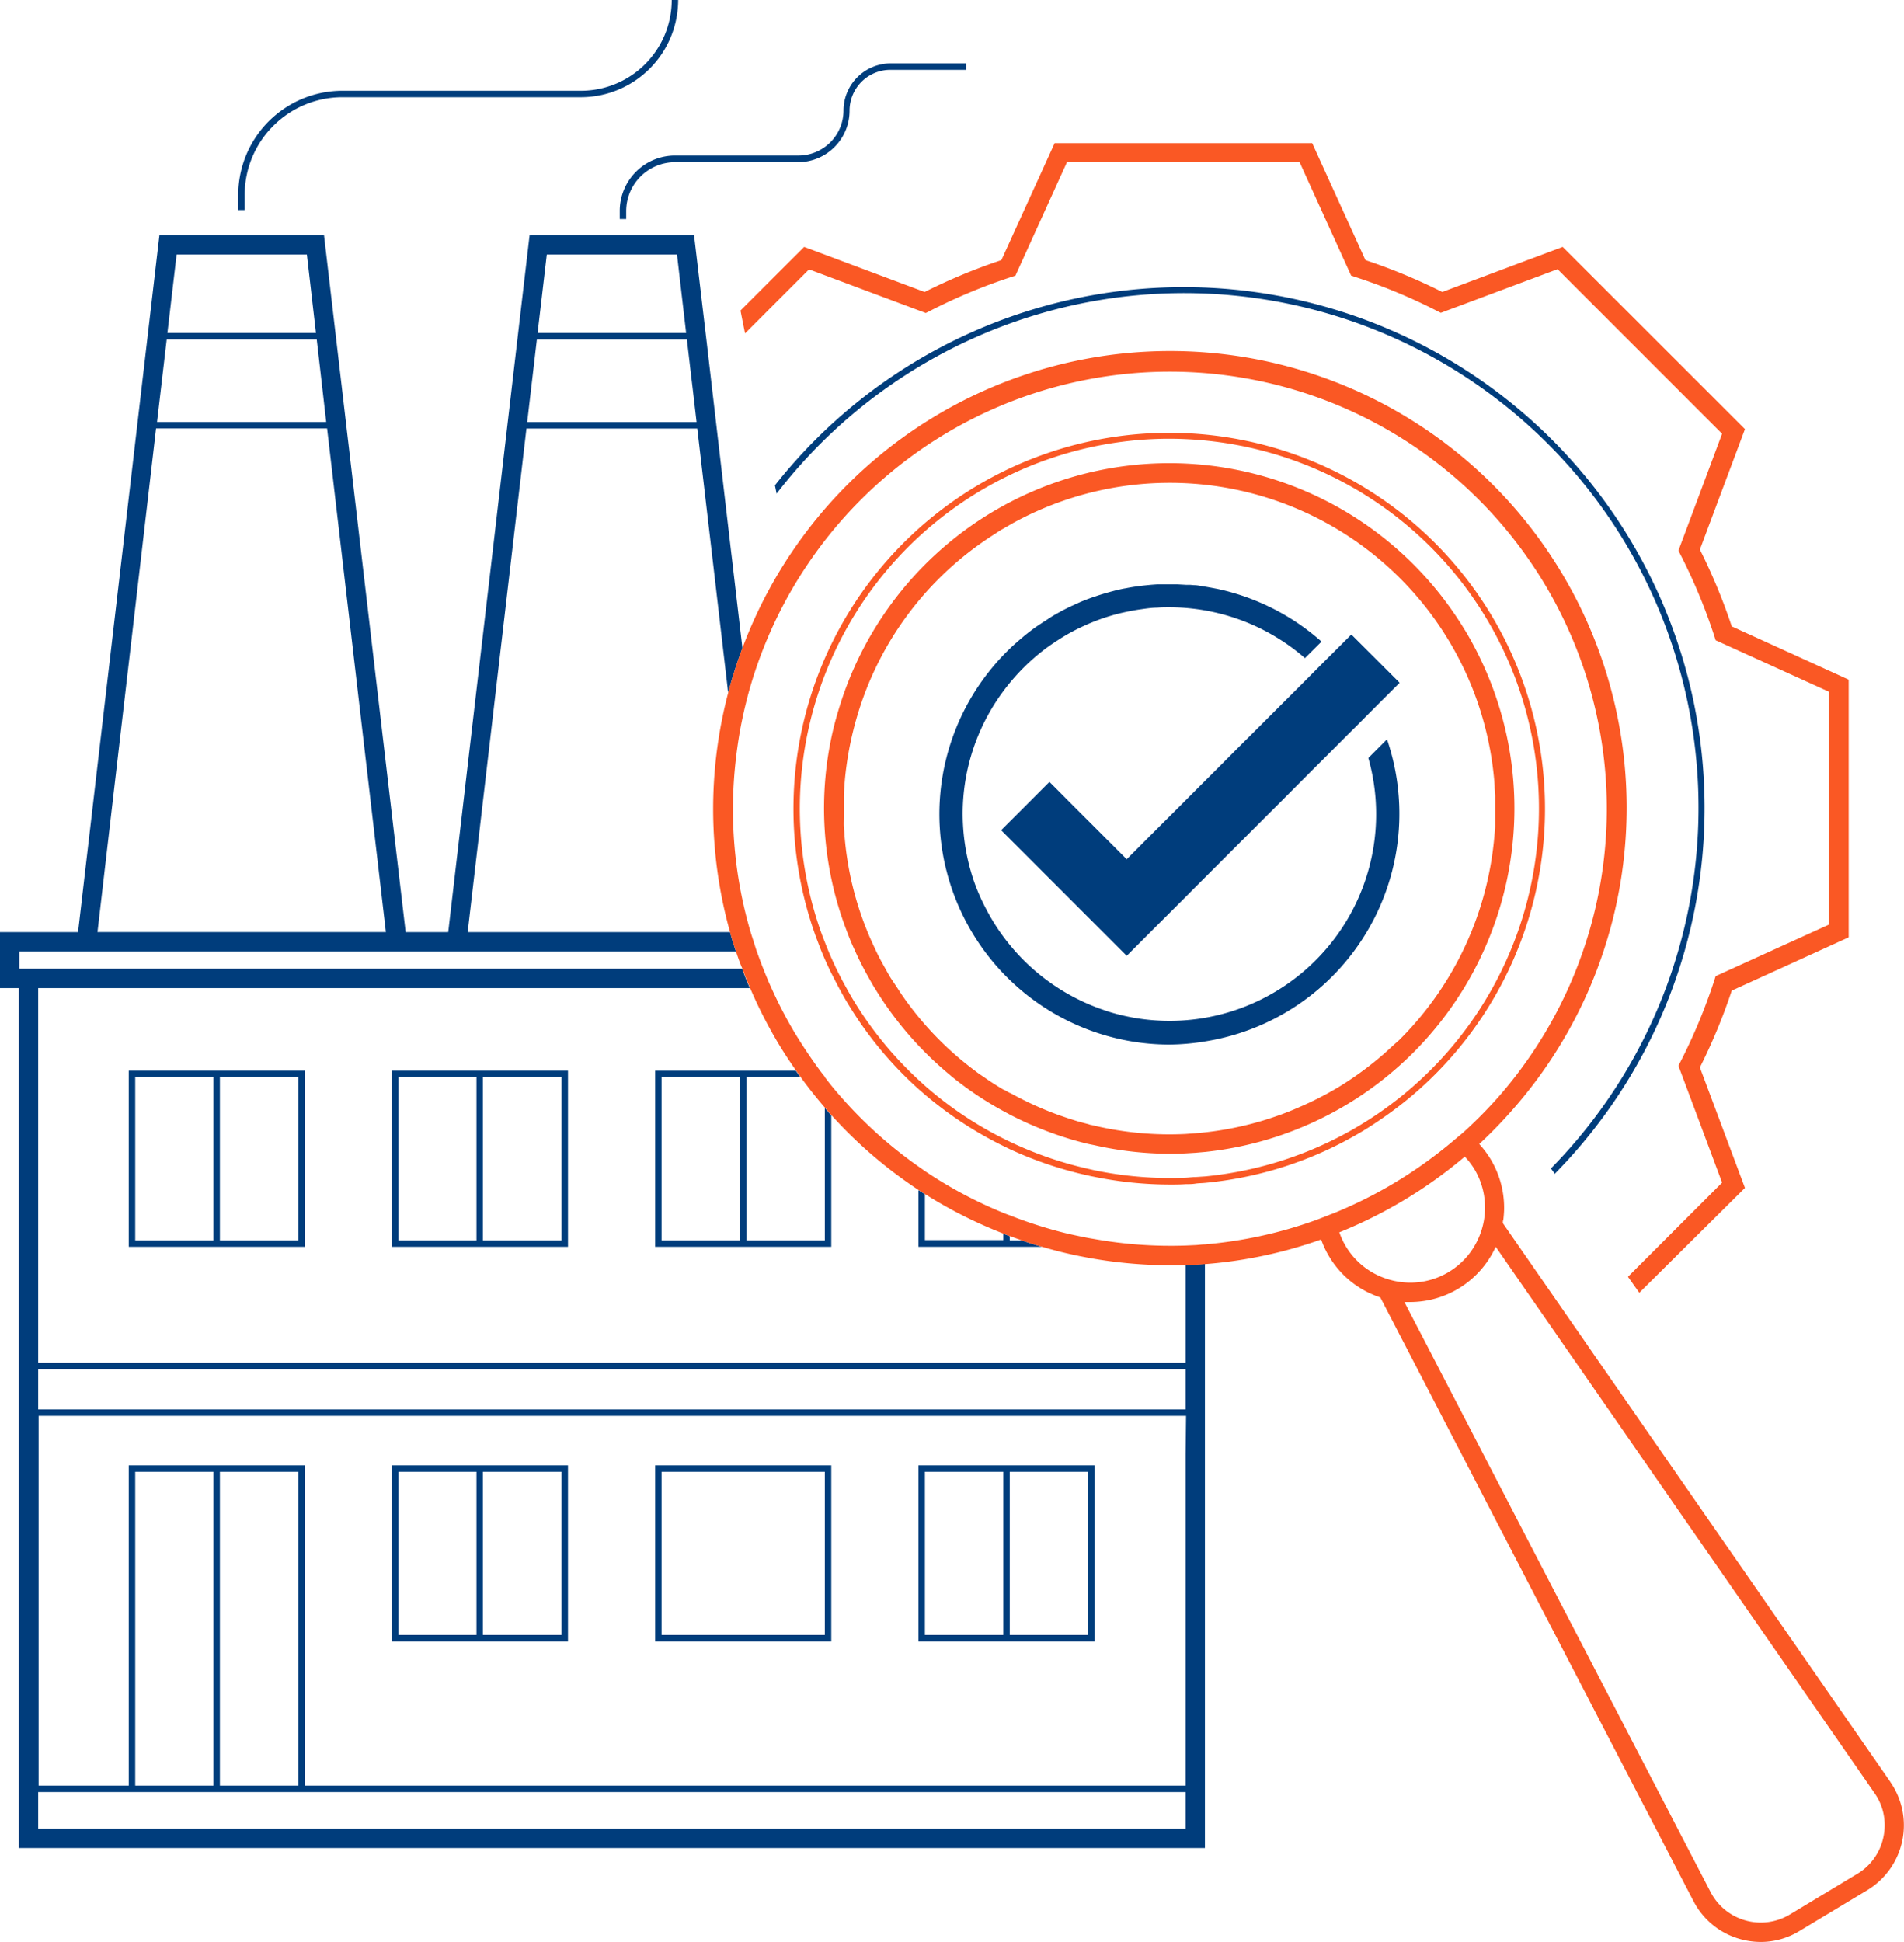 <svg xmlns="http://www.w3.org/2000/svg" viewBox="0 0 295.7 301.49"><defs><style>.cls-1{fill:#003d7c;}.cls-2{fill:#fa5824;}</style></defs><title>Ресурс 4</title><g id="Слой_2" data-name="Слой 2"><g id="icon_OUT"><path class="cls-1" d="M183.79,44.58a80.82,80.82,0,0,0-63.44,30.77l.26,1.29A79.89,79.89,0,1,1,240.87,181.4l.59.83A80.88,80.88,0,0,0,183.79,44.58Z"/><path class="cls-1" d="M184.13,196.39v15.18H5.93V153.4H116.45c-.21-.49-.43-1-.63-1.5s-.38-1-.57-1.5H3v-2.69H114.3c-.16-.5-.33-1-.49-1.5s-.29-1-.43-1.5H72.63l4.67-40,4.46-38.18h26.53l2.76,23.56.22,1.89,1.82,15.59c.32-1.25.68-2.48,1.08-3.7s.72-2.18,1.13-3.25L113.72,87.1l-.2-1.66-3.29-28.2-.22-1.9-.22-1.9-2-16.93H82.25L80.92,47.86,75.11,97.61l-5.5,47.1H63L50.32,36.51H24.76L12.12,144.71H0v8.69H2.93V286.91h184.2v-90.7l-1.5.1Zm0,29.43v51.4H47.32V227.49H20v49.73h-14V219.81h178.2ZM46.32,277.22H34.15V228.49H46.32Zm-13.17,0H21V228.49H33.15Zm14.17,1H184.13v5.69H5.93v-5.69H47.32Zm63.34-65.65h73.47v6.24H5.93v-6.24Zm-63-173.06L49.07,51.7H26l1.43-12.19Zm3,26H24.39l1.5-12.82h23.3Zm-26.42,1H50.8l9.13,78.19H15.14ZM84.11,46.45l.81-6.94h20.22l1.42,12.19H83.49ZM102,65.52H81.88l1.5-12.82h23.3l.4,3.44.22,1.9.23,1.9.65,5.58Z"/><path class="cls-1" d="M142.64,184.77v8.8H161.8c-1.06-.31-2.12-.65-3.16-1h-1.82v-.65l-1-.39v1H143.64V185.4Z"/><path class="cls-1" d="M115.93,167.69v-.47h8.37l-.71-1H101.75v27.35H129.1V173.16c-.34-.38-.67-.77-1-1.15v20.56H115.93V167.69Zm-1,24.88H102.75V167.22h12.18v25.35Z"/><path class="cls-1" d="M60.87,193.57H88.21V166.22H60.87Zm26.34-1H75V167.22H87.21ZM61.87,167.22H74v25.35H61.87Z"/><path class="cls-1" d="M47.32,193.57V166.22H20v27.35Zm-1-1H34.15V167.22H46.32ZM21,167.22H33.15v25.35H21Z"/><path class="cls-1" d="M142.64,254.83H170V227.49H142.64Zm21-26.34H169v25.34H156.82V228.49Zm-20,0h12.18v25.34H143.64Z"/><path class="cls-1" d="M101.75,227.49v27.34H129.1V227.49H101.75Zm26.35,26.34H102.75V228.49H128.1Z"/><path class="cls-1" d="M60.87,254.83H88.21V227.49H60.87Zm26.34-1H75V228.49H87.21ZM61.87,228.49H74v25.34H61.87Z"/><path class="cls-1" d="M96.25,32.76V34h1V32.76a7.6,7.6,0,0,1,7.59-7.58h19.1a8,8,0,0,0,8-8,6.35,6.35,0,0,1,6.34-6.34h11.75v-1H138.31A7.34,7.34,0,0,0,131,17.15a7,7,0,0,1-7,7h-19.1A8.59,8.59,0,0,0,96.25,32.76Z"/><path class="cls-1" d="M38,30.26A15.18,15.18,0,0,1,53.2,15.09h37A15.11,15.11,0,0,0,105.32,0h-1A14.1,14.1,0,0,1,90.23,14.09h-37A16.18,16.18,0,0,0,37,30.26v2.35h1Z"/><path class="cls-2" d="M115.71,51.76l9.94-9.94,18.13,6.78.59-.3A86.36,86.36,0,0,1,157.07,43l.63-.21,8-17.6h36.14l8,17.6.63.21a85.92,85.92,0,0,1,12.7,5.27l.59.3,18.14-6.78,25.55,25.55-6.78,18.14.3.59a87.52,87.52,0,0,1,5.28,12.7l.2.63,17.6,8v36.14l-17.6,8-.2.63a87.52,87.52,0,0,1-5.28,12.7l-.3.59,6.78,18.14-14.62,14.62.88,1.24.88,1.24L271,184.42l-7-18.7a88.81,88.81,0,0,0,4.95-11.93l18.16-8.27v-40l-18.16-8.27A88.81,88.81,0,0,0,264,85.32l7-18.7L242.69,38.33l-18.7,7a89.58,89.58,0,0,0-11.93-4.95l-8.27-18.16h-40l-8.27,18.16a89.45,89.45,0,0,0-11.92,4.95l-18.71-7L115,48.21l.35,1.78Z"/><path class="cls-2" d="M293.6,276.67l-34.36-49.52-12.7-18.3-.86-1.25-.87-1.25L233.4,189.9c0-.19,0-.37.08-.56.05-.45.09-.9.11-1.36a14.65,14.65,0,0,0-2.08-8,15,15,0,0,0-1.78-2.37,69.44,69.44,0,0,0,4.89-5,70.9,70.9,0,1,0-119.32-72c-.41,1.07-.78,2.16-1.13,3.25s-.76,2.45-1.08,3.7a70.86,70.86,0,0,0,.29,37.15c.14.51.28,1,.43,1.5s.33,1,.49,1.5c.3.91.61,1.8,1,2.69.19.5.37,1,.57,1.5s.42,1,.63,1.5a70.79,70.79,0,0,0,4.45,8.71c.85,1.41,1.76,2.77,2.69,4.11l.71,1c1.2,1.66,2.47,3.25,3.8,4.79.33.38.66.77,1,1.15a70.32,70.32,0,0,0,13.54,11.61l1,.63a70.5,70.5,0,0,0,12.18,6.13l1,.39,1.82.65c1,.35,2.1.69,3.16,1,.91.26,1.83.52,2.75.75a71.5,71.5,0,0,0,17.18,2.11c.8,0,1.6,0,2.4,0l1.5-.08,1.5-.1a69.88,69.88,0,0,0,18-3.82,14.11,14.11,0,0,0,1.26,2.67,14.5,14.5,0,0,0,5.49,5.27,11.56,11.56,0,0,0,1.23.59,11.19,11.19,0,0,0,1.21.47l2.27,4.37.69,1.34.7,1.34,20.8,40.11L263,295.14a11.66,11.66,0,0,0,7.25,5.9,11.91,11.91,0,0,0,3.22.45,11.57,11.57,0,0,0,6-1.7L290,293.45a11.78,11.78,0,0,0,3.59-16.78Zm-1.1,8.54a8.68,8.68,0,0,1-4,5.67l-10.53,6.35a8.78,8.78,0,0,1-12.3-3.47L241,246.26l-20.23-39-.7-1.34-.69-1.33-1.27-2.45.88,0a14.61,14.61,0,0,0,13.3-8.58l10.36,14.94.87,1.26.87,1.25,12.73,18.36,34,49A8.65,8.65,0,0,1,292.5,285.21ZM208,191.32a71.68,71.68,0,0,0,19.49-11.75,11.8,11.8,0,0,1,1.48,1.92,11.54,11.54,0,0,1,1.52,4.18,12.24,12.24,0,0,1,.1,2.77,11.4,11.4,0,0,1-.37,2.1h0a11,11,0,0,1-.58,1.64,11.56,11.56,0,0,1-12.05,6.86c-.39-.05-.77-.12-1.15-.2l-.54-.14a11.44,11.44,0,0,1-1.49-.52,11.56,11.56,0,0,1-2.41-1.38,11.54,11.54,0,0,1-4-5.49Zm-20.84,1.87c-.5,0-1,.09-1.5.11l-1.5.07a67.37,67.37,0,0,1-14.14-1l-1-.17c-1.24-.24-2.48-.5-3.72-.8a68.21,68.21,0,0,1-8.45-2.71c-.34-.13-.67-.24-1-.38a67.34,67.34,0,0,1-12.18-6.49l-1-.7a67.78,67.78,0,0,1-13.54-12.57c-.34-.42-.67-.85-1-1.28l0-.06c-.26-.34-.53-.66-.78-1q-2-2.72-3.8-5.66a67.8,67.8,0,0,1-3.74-7.16q-.35-.74-.66-1.5c-.21-.49-.41-1-.61-1.5s-.36-.92-.53-1.38l-.48-1.31c-.17-.49-.32-1-.48-1.5s-.33-1-.48-1.5a67.54,67.54,0,0,1-2.24-27.23c.22-1.83.5-3.66.87-5.46.29-1.43.63-2.84,1-4.24a67.86,67.86,0,1,1,116.29,62.78,68.93,68.93,0,0,1-4.95,5c-.38.35-.78.68-1.17,1l-1.19,1a69.82,69.82,0,0,1-8.46,6,69.06,69.06,0,0,1-9.29,4.68c-.48.2-1,.38-1.45.57l-1.45.56A67.58,67.58,0,0,1,187.13,193.19Z"/><path class="cls-2" d="M211.75,175.53c1.1-.67,2.17-1.38,3.21-2.11a57.48,57.48,0,0,0,9.11-7.85,58.36,58.36,0,1,0-97.61-20.86c.17.51.36,1,.55,1.5s.37,1,.58,1.5c.37.91.77,1.8,1.19,2.69.23.51.5,1,.75,1.5s.51,1,.78,1.5c.41.76.83,1.52,1.28,2.26a58.11,58.11,0,0,0,11,13.36l1,.87a58.42,58.42,0,0,0,12.18,8l1,.49A59,59,0,0,0,169,182.5c.33.08.66.14,1,.21a58.89,58.89,0,0,0,11.71,1.19c.81,0,1.62,0,2.43-.06.5,0,1,0,1.5-.08s1-.07,1.5-.12a58,58,0,0,0,21.25-6.23C209.51,176.82,210.64,176.2,211.75,175.53Zm-24.62,7.11-1.5.1c-.5,0-1,.08-1.5.1A58.21,58.21,0,0,1,170,181.69l-1-.23a57.12,57.12,0,0,1-12.17-4.21l-1-.49a56.83,56.83,0,0,1-12.18-8.2l-1-.91a57.42,57.42,0,0,1-10.19-12.5c-.35-.58-.67-1.16-1-1.75s-.55-1-.81-1.5-.51-1-.76-1.5c-.42-.89-.83-1.78-1.21-2.69-.21-.49-.4-1-.6-1.5s-.39-1-.57-1.5a57.43,57.43,0,0,1,54-76.6,58,58,0,0,1,13.91,1.7,57.39,57.39,0,0,1-8.28,112.83Z"/><path class="cls-2" d="M227.51,97.84a53.6,53.6,0,0,0-97.09,11.75c-.31,1-.6,2-.86,3a53.24,53.24,0,0,0,2,32.09c.19.51.38,1,.59,1.5s.44,1,.67,1.5c.41.91.85,1.81,1.32,2.69.26.51.54,1,.82,1.5s.48.87.74,1.3l.13.2a53.81,53.81,0,0,0,10.87,12.82l1.18,1a52.42,52.42,0,0,0,7.95,5.31l1,.54a54.1,54.1,0,0,0,11.89,4.49l.28.06c.33.08.67.14,1,.21a53.63,53.63,0,0,0,11.71,1.32q1.22,0,2.43-.06l1.5-.09,1.5-.13a53.64,53.64,0,0,0,40.38-81Zm-11.17,64.48-1,.92a50.57,50.57,0,0,1-7.61,5.62,51.16,51.16,0,0,1-5.88,3l-1,.43c-.6.25-1.2.48-1.81.71-1,.36-2,.7-3,1a50.37,50.37,0,0,1-8.92,1.8c-.5.06-1,.1-1.5.14l-1.5.11A51,51,0,0,1,170,174.77l-.56-.13c-.15,0-.29-.08-.44-.12-.6-.15-1.19-.31-1.78-.48-1-.31-2-.64-3-1a50.93,50.93,0,0,1-7.31-3.35l-.06,0-.94-.52-.06,0c-1-.59-2-1.22-2.92-1.87-.48-.33-1-.66-1.42-1a50.12,50.12,0,0,1-9.08-8.69c-.34-.42-.68-.85-1-1.28-.71-.92-1.38-1.87-2-2.85q-.49-.74-1-1.5l-.16-.25c-.25-.41-.48-.83-.71-1.25-.5-.88-1-1.78-1.43-2.69-.24-.49-.47-1-.7-1.5s-.45-1-.65-1.5a49.7,49.7,0,0,1-3.61-14.94c0-.5-.09-1-.12-1.5s0-1,0-1.5c0-1.08,0-2.17,0-3.26,0-.5.06-1,.09-1.5s.07-1,.12-1.5a52.1,52.1,0,0,1,1.25-7.16c.18-.74.38-1.46.59-2.18a50.2,50.2,0,0,1,21.29-28.28c.37-.24.73-.49,1.11-.72l.29-.16,1.42-.82A50.58,50.58,0,0,1,232,120.51q.08.75.12,1.5c0,.5.07,1,.09,1.5,0,1.09,0,2.18,0,3.26,0,.5,0,1,0,1.5s-.08,1-.12,1.5a50.68,50.68,0,0,1-14.79,31.7Z"/></g><g id="ill_OUT"><path class="cls-1" d="M181.63,162.17a35.76,35.76,0,0,1-34.64-27c-.06-.2-.1-.4-.15-.6s-.09-.41-.14-.61a36.15,36.15,0,0,1-.81-7.55,35.69,35.69,0,0,1,11.43-26.17c.57-.52,1.14-1,1.74-1.51l.1-.08c.62-.5,1.26-1,1.91-1.44s1.53-1,2.32-1.52c1-.59,2-1.13,3.07-1.63l1.35-.61c.51-.21,1-.41,1.55-.6.29-.11.58-.2.88-.3.55-.19,1.11-.36,1.67-.52l.32-.09c.76-.21,1.52-.4,2.3-.56l.31-.05q.9-.18,1.8-.3l.5-.07c.87-.1,1.74-.19,2.62-.24.62,0,1.24,0,1.87,0,.41,0,.81,0,1.22,0l1.4.08.61,0,.6.05c.47,0,.94.11,1.4.18l.61.1.61.11,1,.19a35.57,35.57,0,0,1,7.1,2.33l.61.28.61.29a35.85,35.85,0,0,1,7.35,4.85l.49.43-2.58,2.57-.49-.43a32.13,32.13,0,0,0-4.77-3.3l-.61-.34-.61-.32a32.19,32.19,0,0,0-14.57-3.51c-.63,0-1.25,0-1.87.06-.88,0-1.76.14-2.62.26s-1.75.29-2.61.48-1.44.35-2.14.56a31.43,31.43,0,0,0-4.06,1.54,31.05,31.05,0,0,0-2.92,1.52c-.8.47-1.58,1-2.34,1.51a32.47,32.47,0,0,0-7.37,7.29,31.91,31.91,0,0,0-6.17,18.88,33.83,33.83,0,0,0,.23,3.79,33.21,33.21,0,0,0,.68,3.76c.05.2.09.4.15.61s.11.4.17.6c.16.57.33,1.12.52,1.67a31.8,31.8,0,0,0,2,4.52,32.27,32.27,0,0,0,17.95,15.4l1,.34a32.08,32.08,0,0,0,40.3-39.39l2.9-2.9a35.78,35.78,0,0,1-28.08,46.87A35.86,35.86,0,0,1,181.63,162.17Z"/><polygon class="cls-1" points="205.85 102.52 209.87 98.51 217.37 106 212.7 110.67 212.04 111.33 210.7 112.68 209.32 114.05 206.57 116.8 205.63 117.74 203.28 120.09 198.66 124.72 192.81 130.56 192.2 131.17 191.59 131.78 186.5 136.87 185.89 137.48 185.28 138.09 184.49 138.89 179.1 144.27 174.98 148.39 170.86 144.27 164.68 138.09 164.07 137.48 163.46 136.87 155.48 128.89 158.31 126.06 162.98 121.39 171.93 130.35 172.4 130.81 174.98 133.4 177.56 130.81 184.49 123.89 191.59 116.78 192.2 116.17 192.81 115.56 192.99 115.38 197.3 111.08 199.84 108.54 200.7 107.68 203.27 105.11 204.57 103.8 205.2 103.17 205.85 102.52"/></g></g></svg>